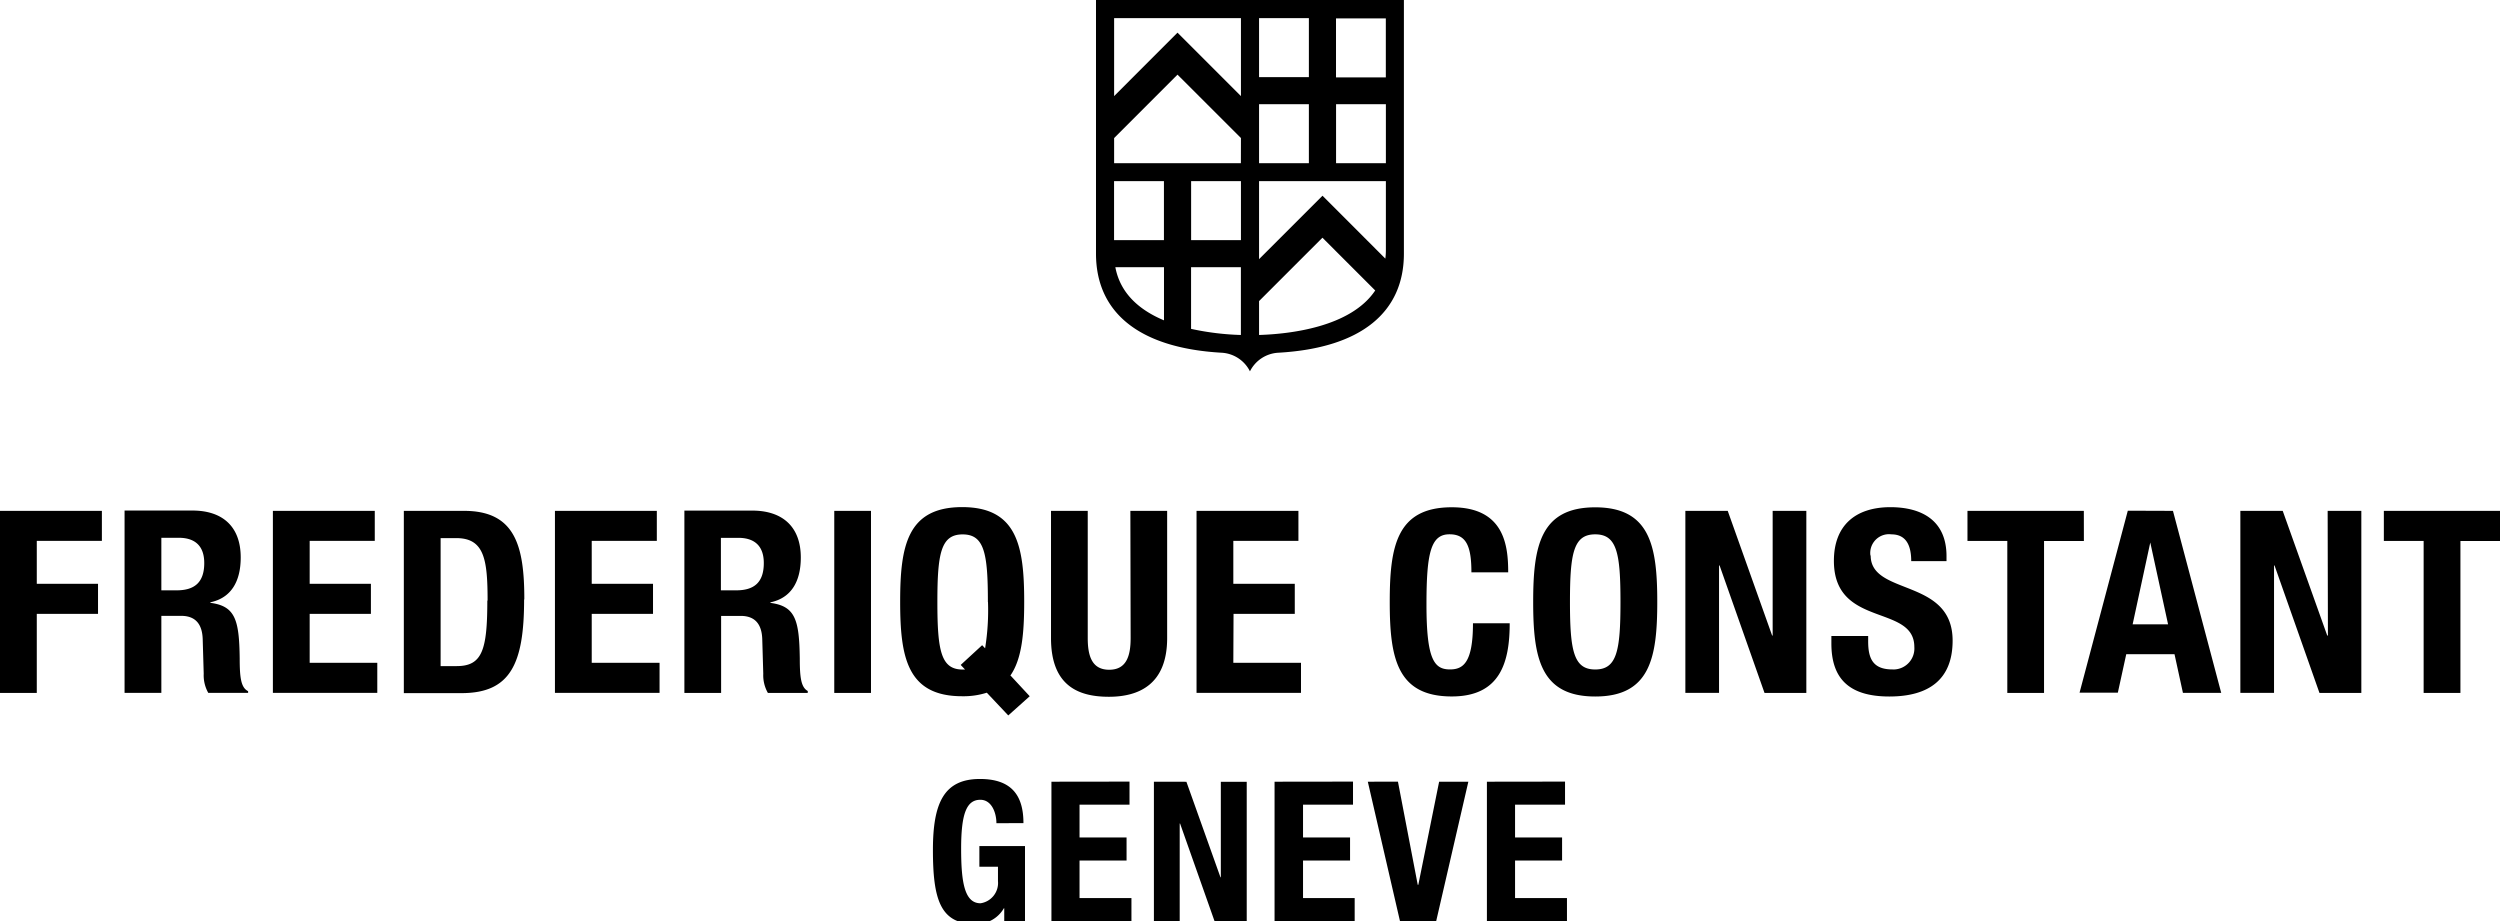 <?xml version="1.0" encoding="utf-8"?>
<svg xmlns="http://www.w3.org/2000/svg" id="Calque_1" data-name="Calque 1" viewBox="0 0 466.22 171.79">
  <path id="Tracé_1140" data-name="Tracé 1140" d="M302.2,112.25c0-9.08-.66-12.6-4.71-12.6s-4.71,3.52-4.71,12.6.67,12.6,4.71,12.6,4.71-3.47,4.71-12.6m6.86,0c0,10.32-1.29,17.64-11.57,17.64s-11.57-7.33-11.57-17.64,1.29-17.64,11.57-17.64,11.57,7.32,11.57,17.64m21.52,6.27h-.1L322.2,95.27h-7.9v33.94h6.28V105.45h.1l8.38,23.77h7.8V95.27h-6.28Zm18.23-14.92a3.51,3.51,0,0,1,3-3.95,3.39,3.39,0,0,1,.9,0c2.62,0,3.71,1.85,3.71,5H363v-.94c0-6.52-4.43-9.13-10.52-9.13C346,94.61,342,98,342,104.59c0,12.57,15,8,15,16.07a3.91,3.91,0,0,1-3.63,4.18,3.49,3.49,0,0,1-.46,0c-3.62,0-4.52-2-4.52-5.23v-1h-6.86V120c0,6.27,3,9.89,10.81,9.89,7.43,0,11.8-3.23,11.8-10.42,0-11.74-15.28-8.32-15.28-15.88m95.7-8.32v5.61h7.42v28.34h6.86V100.89h7.43V95.27Zm-10.43,23.25H434L425.7,95.27h-7.9v33.94h6.28V105.45h.09l8.38,23.77h7.81V95.27h-6.28ZM270.4,124.84c-2.95,0-4.38-1.85-4.38-12.12,0-9.61.81-13.08,4.29-13.08,3.09,0,4.09,2.14,4.09,7.09h6.86c0-5-.72-12.13-10.52-12.13-10.29,0-11.57,7.32-11.57,17.64s1.28,17.64,11.57,17.64c9,0,10.8-6.32,10.8-13.65h-6.85c0,7.33-1.81,8.61-4.29,8.61M388.61,95.27h-21.7v5.61h7.43v28.34h6.85V100.89h7.43Zm15.71,21.16L401,101.17H401l-3.29,15.26Zm.91-21.16,9,33.94h-7.14L405.52,122h-9l-1.57,7.18h-7.14l9-33.94Zm-221,17c0-9.08-.66-12.61-4.71-12.61s-4.71,3.53-4.71,12.61.67,12.59,4.71,12.59l.45,0-.81-.86,4-3.68.55.58a44.34,44.34,0,0,0,.54-8.61M188.47,126l3.56,3.84-4,3.58-4-4.24a14.35,14.35,0,0,1-4.6.66c-10.28,0-11.56-7.32-11.56-17.63s1.28-17.64,11.56-17.64,11.57,7.32,11.57,17.64c0,5.8-.4,10.65-2.59,13.79M57.75,114.48H69.17v-5.61H57.75v-8H69.89V95.27h-19v33.94H70.36v-5.6H57.75ZM90.93,112c0-7.7-.62-11.65-5.86-11.65h-2.9v23.87h3c4.76,0,5.71-3,5.71-12.22m6.86-.19c0,12-2.57,17.45-11.67,17.45H75.31V95.27H86.55c9.52,0,11.23,6.52,11.23,16.5M38.09,105c0-3.14-1.67-4.71-4.76-4.71H30.09v9.8h2.85c3.29,0,5.15-1.43,5.15-5.09m8.18,23.92v.29H38.84a6.65,6.65,0,0,1-.85-3.57l-.19-6.51c-.1-2.67-1.29-4.28-4-4.28H30.09v14.36H23.23v-34H35.89c5.62,0,9,3,9,8.74,0,4.52-1.81,7.56-5.66,8.37v.1c4.66.61,5.38,3.18,5.47,10.36,0,3.57.24,5.42,1.52,6.09M0,129.22H6.86V114.48H18.28v-5.61H6.86v-8H19V95.27H0Zm155.58,0h6.85V95.27h-6.85Zm-45.23-14.74h11.43v-5.61H110.35v-8h12.14V95.27h-19v33.94H123v-5.6H110.35Zm119.69,0h11.42v-5.61H230v-8h12.14V95.27h-19v33.94h19.48v-5.6H230ZM142.44,105c0-3.13-1.67-4.7-4.76-4.7h-3.24v9.79h2.86c3.28,0,5.14-1.42,5.14-5.09m8.19,23.93v.29H143.2a6.65,6.65,0,0,1-.86-3.57l-.19-6.51c-.1-2.67-1.29-4.28-4-4.28h-3.67v14.36h-6.85v-34h12.66c5.62,0,9.05,3,9.05,8.74,0,4.52-1.81,7.56-5.67,8.37v.1c4.66.61,5.38,3.18,5.48,10.36,0,3.57.24,5.42,1.52,6.09M210.8,95.27h6.86V119c0,8.65-5.29,10.94-10.86,10.94S196,128,196,119V95.27h6.85V119c0,3.38.81,5.9,4,5.9s4-2.52,4-5.9Zm24-32.8V56.15l11.82-11.82,9.84,9.84c-4.58,6.85-15.94,8.12-21.66,8.3m-12.68-1.14V49.83h9.29V62.47a50.2,50.2,0,0,1-9.29-1.14M208,49.83h9.07v9.91c-4.4-1.84-8.13-4.88-9.07-9.91M231.42,3.38V17.92L219.59,6.09,207.77,17.92V3.38Zm12.67,11H234.8v-11h9.29Zm14.36,16.05h-9.29v-11h9.29ZM234.8,33.78h23.65V46.63a12.17,12.17,0,0,1-.1,1.6L246.63,36.5,234.8,48.33Zm-12.67,0h9.29v11h-9.29Zm-5.07,11h-9.3v-11h9.3Zm14.35-14.35H207.77V25.75l11.82-11.83,11.83,11.82Zm12.68,0H234.8v-11h9.29Zm14.35-16h-9.29v-11h9.29ZM204.39,0V47.3c0,10.83,7.84,17.6,23.44,18.48a6.29,6.29,0,0,1,5.27,3.47h0a6.29,6.29,0,0,1,5.27-3.47c15.6-.88,23.44-7.65,23.44-18.48V0Zm72.9,145.78v26h14.93v-4.3h-9.68v-7h8.77v-4.3h-8.77v-6.12h9.32v-4.3Zm-22.21,0,6,26h6.75l6-26h-5.45L264.5,165h-.11l-3.69-19.23Zm-17.39,0v26h14.94v-4.3H243v-7h8.77v-4.3H243v-6.12h9.32v-4.3Zm-22.5,0v26H220V153.58h.07l6.43,18.21h6v-26h-4.83v17.81h-.07l-6.35-17.81Zm-19.11,0v26H211v-4.3h-9.68v-7h8.77v-4.3h-8.77v-6.12h9.32v-4.3Zm-5.22,7.72c0-5.28-2.33-8.23-8.11-8.23-6.72,0-8.77,4.48-8.77,13.22,0,9,1.28,13.8,7.75,13.8a5.85,5.85,0,0,0,5.48-2.91h.07v2.4h3.87v-14h-8.51v3.86h3.47v2.66a3.83,3.83,0,0,1-3.25,4.15c-3,0-3.62-3.94-3.62-10.2,0-6.48,1-9.1,3.58-9.1,2.12,0,3,2.44,3,4.37Z"/>
</svg>
